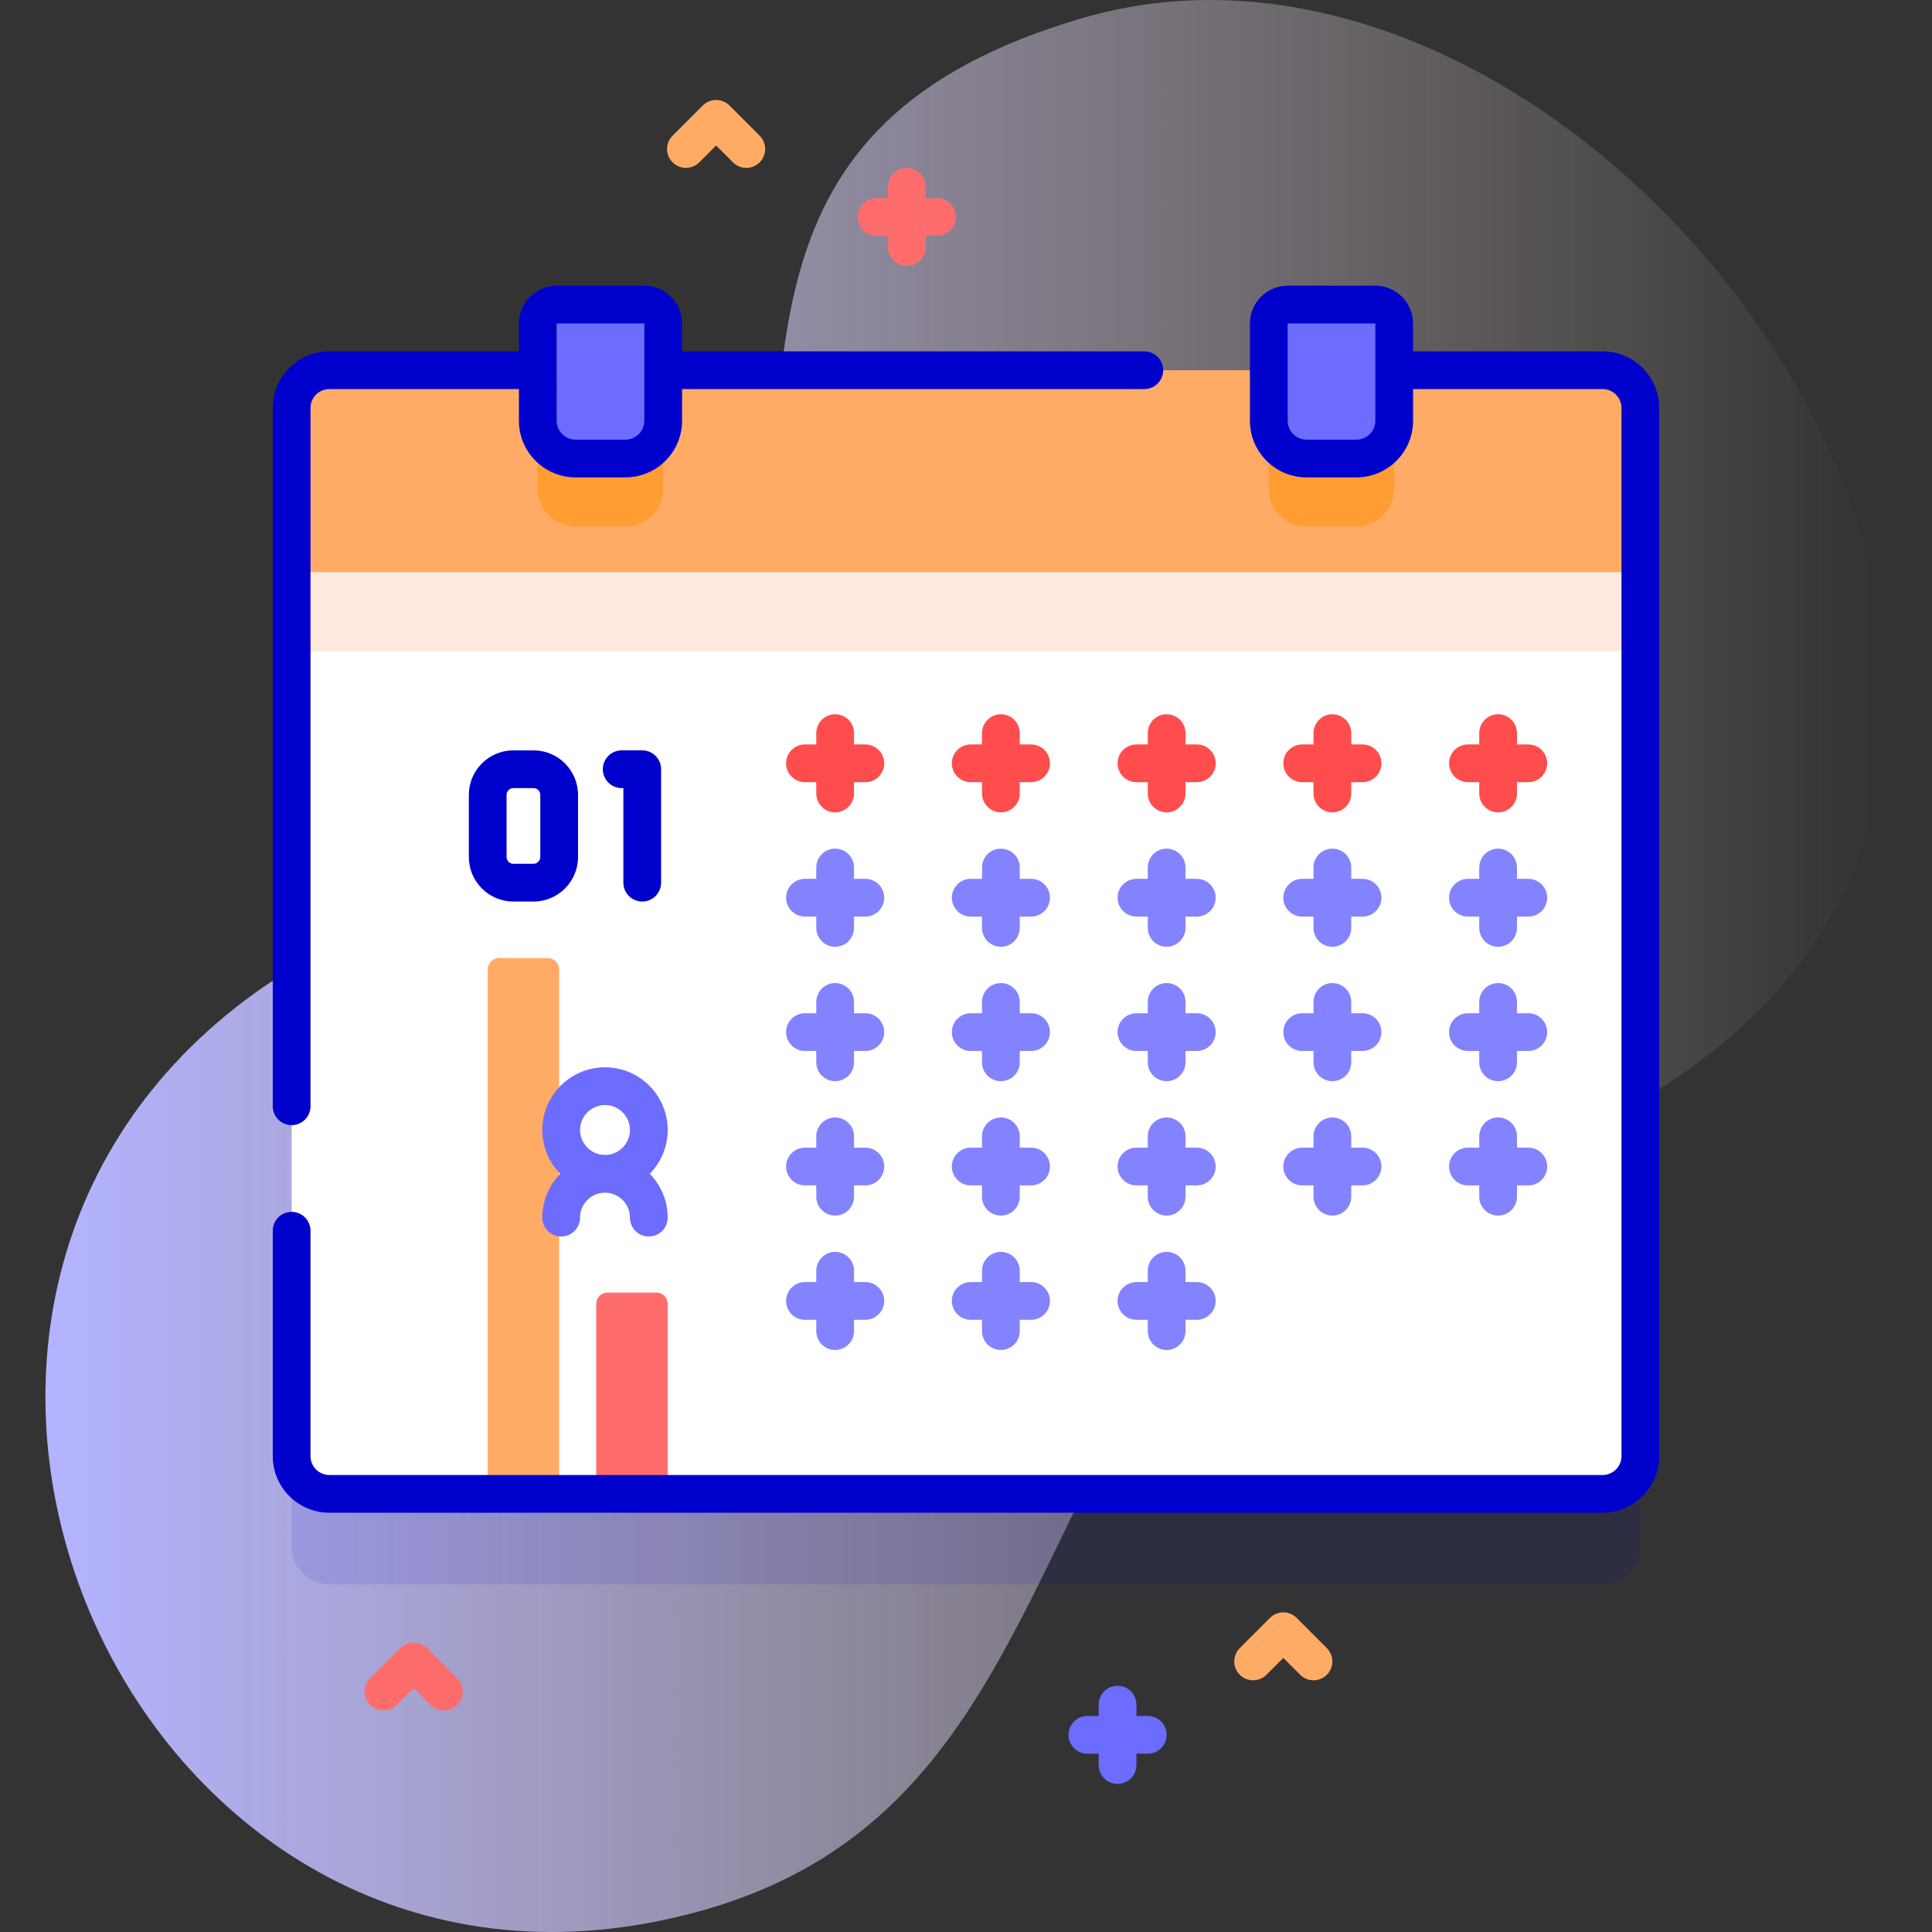 <svg id="Capa_1" enable-background="new 0 0 512 512" height="512" viewBox="0 0 512 512" width="512" xmlns="http://www.w3.org/2000/svg" xmlns:xlink="http://www.w3.org/1999/xlink"><rect x="0" y="0" width="512" height="512" fill="#333333" stroke="none"/><linearGradient id="SVGID_1_" gradientUnits="userSpaceOnUse" x1="12.034" x2="499.966" y1="256" y2="256"><stop offset=".006" stop-color="#b3b3ff"/><stop offset=".992" stop-color="#ffe8dc" stop-opacity="0"/></linearGradient><g><g><path d="m286.593 4.867c-94.351 27.746-75.427 93.585-85.98 166.539-13.171 91.052-70.095 44.365-135.496 93.537-113.054 85.001-30.931 272.636 109.468 244.14 74.552-15.131 89.786-70.095 120.193-128.824 39.333-75.972 104.558-55.259 163.066-104.856 118.655-100.582-37.403-309.897-171.251-270.536z" fill="url(#SVGID_1_)"/></g><g><g><path d="m434.71 163.15v246.74c0 5.52-4.47 10-10 10h-337.42c-5.53 0-10-4.48-10-10v-246.74z" fill="#00c" opacity=".1"/><path d="m434.71 139.15v246.74c0 5.52-4.47 10-10 10h-337.42c-5.53 0-10-4.48-10-10v-246.74z" fill="#fff"/><path d="m77.29 139.15h357.42v33.45h-357.42z" fill="#ffe8dc"/><path d="m148.184 395.889h-18.937v-138.987c0-1.657 1.343-3 3-3h12.937c1.657 0 3 1.343 3 3z" fill="#ffab66"/><path d="m158.007 345.547v50.342h18.937v-50.342c0-1.657-1.343-3-3-3h-12.937c-1.657 0-3 1.343-3 3z" fill="#ff6c6c"/><path d="m434.713 151.6h-357.426v-43.489c0-5.523 4.477-10 10-10h337.426c5.523 0 10 4.477 10 10z" fill="#ffab66"/></g><g><g fill="#ff4d4d"><path d="m229.323 197.283h-3v-3c0-2.762-2.238-5-5-5s-5 2.238-5 5v3h-3c-2.762 0-5 2.238-5 5s2.238 5 5 5h3v3c0 2.762 2.238 5 5 5s5-2.238 5-5v-3h3c2.762 0 5-2.238 5-5s-2.238-5-5-5z"/><path d="m273.246 197.283h-3v-3c0-2.762-2.238-5-5-5s-5 2.238-5 5v3h-3c-2.762 0-5 2.238-5 5s2.238 5 5 5h3v3c0 2.762 2.238 5 5 5s5-2.238 5-5v-3h3c2.762 0 5-2.238 5-5s-2.238-5-5-5z"/><path d="m317.169 197.283h-3v-3c0-2.762-2.238-5-5-5s-5 2.238-5 5v3h-3c-2.762 0-5 2.238-5 5s2.238 5 5 5h3v3c0 2.762 2.238 5 5 5s5-2.238 5-5v-3h3c2.762 0 5-2.238 5-5s-2.238-5-5-5z"/><path d="m361.092 197.283h-3v-3c0-2.762-2.238-5-5-5s-5 2.238-5 5v3h-3c-2.762 0-5 2.238-5 5s2.238 5 5 5h3v3c0 2.762 2.238 5 5 5s5-2.238 5-5v-3h3c2.762 0 5-2.238 5-5s-2.238-5-5-5z"/><path d="m405.015 197.283h-3v-3c0-2.762-2.238-5-5-5s-5 2.238-5 5v3h-3c-2.762 0-5 2.238-5 5s2.238 5 5 5h3v3c0 2.762 2.238 5 5 5s5-2.238 5-5v-3h3c2.762 0 5-2.238 5-5s-2.238-5-5-5z"/></g><g fill="#8383ff"><g><path d="m229.323 232.902h-3v-3c0-2.762-2.238-5-5-5s-5 2.238-5 5v3h-3c-2.762 0-5 2.238-5 5s2.238 5 5 5h3v3c0 2.762 2.238 5 5 5s5-2.238 5-5v-3h3c2.762 0 5-2.238 5-5s-2.238-5-5-5z"/><path d="m273.246 232.902h-3v-3c0-2.762-2.238-5-5-5s-5 2.238-5 5v3h-3c-2.762 0-5 2.238-5 5s2.238 5 5 5h3v3c0 2.762 2.238 5 5 5s5-2.238 5-5v-3h3c2.762 0 5-2.238 5-5s-2.238-5-5-5z"/><path d="m317.169 232.902h-3v-3c0-2.762-2.238-5-5-5s-5 2.238-5 5v3h-3c-2.762 0-5 2.238-5 5s2.238 5 5 5h3v3c0 2.762 2.238 5 5 5s5-2.238 5-5v-3h3c2.762 0 5-2.238 5-5s-2.238-5-5-5z"/><path d="m361.092 232.902h-3v-3c0-2.762-2.238-5-5-5s-5 2.238-5 5v3h-3c-2.762 0-5 2.238-5 5s2.238 5 5 5h3v3c0 2.762 2.238 5 5 5s5-2.238 5-5v-3h3c2.762 0 5-2.238 5-5s-2.238-5-5-5z"/><path d="m405.015 232.902h-3v-3c0-2.762-2.238-5-5-5s-5 2.238-5 5v3h-3c-2.762 0-5 2.238-5 5s2.238 5 5 5h3v3c0 2.762 2.238 5 5 5s5-2.238 5-5v-3h3c2.762 0 5-2.238 5-5s-2.238-5-5-5z"/></g><g><path d="m229.323 268.521h-3v-3c0-2.762-2.238-5-5-5s-5 2.238-5 5v3h-3c-2.762 0-5 2.238-5 5s2.238 5 5 5h3v3c0 2.762 2.238 5 5 5s5-2.238 5-5v-3h3c2.762 0 5-2.238 5-5s-2.238-5-5-5z"/><path d="m273.246 268.521h-3v-3c0-2.762-2.238-5-5-5s-5 2.238-5 5v3h-3c-2.762 0-5 2.238-5 5s2.238 5 5 5h3v3c0 2.762 2.238 5 5 5s5-2.238 5-5v-3h3c2.762 0 5-2.238 5-5s-2.238-5-5-5z"/><path d="m317.169 268.521h-3v-3c0-2.762-2.238-5-5-5s-5 2.238-5 5v3h-3c-2.762 0-5 2.238-5 5s2.238 5 5 5h3v3c0 2.762 2.238 5 5 5s5-2.238 5-5v-3h3c2.762 0 5-2.238 5-5s-2.238-5-5-5z"/><path d="m361.092 268.521h-3v-3c0-2.762-2.238-5-5-5s-5 2.238-5 5v3h-3c-2.762 0-5 2.238-5 5s2.238 5 5 5h3v3c0 2.762 2.238 5 5 5s5-2.238 5-5v-3h3c2.762 0 5-2.238 5-5s-2.238-5-5-5z"/><path d="m405.015 268.521h-3v-3c0-2.762-2.238-5-5-5s-5 2.238-5 5v3h-3c-2.762 0-5 2.238-5 5s2.238 5 5 5h3v3c0 2.762 2.238 5 5 5s5-2.238 5-5v-3h3c2.762 0 5-2.238 5-5s-2.238-5-5-5z"/></g><g><path d="m229.323 304.14h-3v-3c0-2.762-2.238-5-5-5s-5 2.238-5 5v3h-3c-2.762 0-5 2.238-5 5s2.238 5 5 5h3v3c0 2.762 2.238 5 5 5s5-2.238 5-5v-3h3c2.762 0 5-2.238 5-5s-2.238-5-5-5z"/><path d="m273.246 304.14h-3v-3c0-2.762-2.238-5-5-5s-5 2.238-5 5v3h-3c-2.762 0-5 2.238-5 5s2.238 5 5 5h3v3c0 2.762 2.238 5 5 5s5-2.238 5-5v-3h3c2.762 0 5-2.238 5-5s-2.238-5-5-5z"/><path d="m317.169 304.14h-3v-3c0-2.762-2.238-5-5-5s-5 2.238-5 5v3h-3c-2.762 0-5 2.238-5 5s2.238 5 5 5h3v3c0 2.762 2.238 5 5 5s5-2.238 5-5v-3h3c2.762 0 5-2.238 5-5s-2.238-5-5-5z"/><path d="m361.092 304.14h-3v-3c0-2.762-2.238-5-5-5s-5 2.238-5 5v3h-3c-2.762 0-5 2.238-5 5s2.238 5 5 5h3v3c0 2.762 2.238 5 5 5s5-2.238 5-5v-3h3c2.762 0 5-2.238 5-5s-2.238-5-5-5z"/><path d="m405.015 304.14h-3v-3c0-2.762-2.238-5-5-5s-5 2.238-5 5v3h-3c-2.762 0-5 2.238-5 5s2.238 5 5 5h3v3c0 2.762 2.238 5 5 5s5-2.238 5-5v-3h3c2.762 0 5-2.238 5-5s-2.238-5-5-5z"/></g><g><path d="m229.323 339.76h-3v-3c0-2.762-2.238-5-5-5s-5 2.238-5 5v3h-3c-2.762 0-5 2.238-5 5s2.238 5 5 5h3v3c0 2.762 2.238 5 5 5s5-2.238 5-5v-3h3c2.762 0 5-2.238 5-5s-2.238-5-5-5z"/><path d="m273.246 339.76h-3v-3c0-2.762-2.238-5-5-5s-5 2.238-5 5v3h-3c-2.762 0-5 2.238-5 5s2.238 5 5 5h3v3c0 2.762 2.238 5 5 5s5-2.238 5-5v-3h3c2.762 0 5-2.238 5-5s-2.238-5-5-5z"/><path d="m317.169 339.76h-3v-3c0-2.762-2.238-5-5-5s-5 2.238-5 5v3h-3c-2.762 0-5 2.238-5 5s2.238 5 5 5h3v3c0 2.762 2.238 5 5 5s5-2.238 5-5v-3h3c2.762 0 5-2.238 5-5s-2.238-5-5-5z"/></g></g></g><g><path d="m142.521 97.763v31.748c0 5.523 4.477 10 10 10h13.234c5.523 0 10-4.477 10-10v-31.748z" fill="#ff9d33"/><path d="m336.244 97.763v31.748c0 5.523 4.477 10 10 10h13.234c5.523 0 10-4.477 10-10v-31.748z" fill="#ff9d33"/><path d="m165.755 121.511h-13.234c-5.523 0-10-4.477-10-10v-25.799c0-2.761 2.239-5 5-5h23.234c2.761 0 5 2.239 5 5v25.799c0 5.523-4.477 10-10 10z" fill="#6c6cff"/><path d="m359.478 121.511h-13.234c-5.523 0-10-4.477-10-10v-25.799c0-2.761 2.239-5 5-5h23.234c2.761 0 5 2.239 5 5v25.799c0 5.523-4.477 10-10 10z" fill="#6c6cff"/><g fill="#00c"><path d="m424.713 93.111h-50.234v-7.399c0-5.514-4.486-10-10-10h-23.234c-5.514 0-10 4.486-10 10v25.799c0 8.271 6.729 15 15 15h13.234c8.271 0 15-6.729 15-15v-8.399h50.234c2.757 0 5 2.243 5 5v277.777c0 2.757-2.243 5-5 5h-337.426c-2.757 0-5-2.243-5-5v-59.727c0-2.762-2.238-5-5-5s-5 2.238-5 5v59.727c0 8.271 6.729 15 15 15h337.426c8.271 0 15-6.729 15-15v-277.778c0-8.271-6.729-15-15-15zm-60.234 18.4c0 2.757-2.243 5-5 5h-13.234c-2.757 0-5-2.243-5-5v-25.799h23.234z"/><path d="m77.287 298.172c2.762 0 5-2.238 5-5v-185.061c0-2.757 2.243-5 5-5h50.234v8.399c0 8.271 6.729 15 15 15h13.234c8.271 0 15-6.729 15-15v-8.399h122.498c2.762 0 5-2.238 5-5s-2.238-5-5-5h-122.497v-7.399c0-5.514-4.486-10-10-10h-23.234c-5.514 0-10 4.486-10 10v7.399h-50.235c-8.271 0-15 6.729-15 15v185.061c0 2.762 2.238 5 5 5zm70.234-212.46h23.234v25.799c0 2.757-2.243 5-5 5h-13.234c-2.757 0-5-2.243-5-5z"/><path d="m141.381 198.854h-5.331c-6.508 0-11.803 5.295-11.803 11.803v16.456c0 6.508 5.295 11.803 11.803 11.803h5.331c6.508 0 11.803-5.295 11.803-11.803v-16.456c0-6.509-5.295-11.803-11.803-11.803zm1.803 28.258c0 .994-.809 1.803-1.803 1.803h-5.331c-.994 0-1.803-.809-1.803-1.803v-16.456c0-.994.809-1.803 1.803-1.803h5.331c.994 0 1.803.809 1.803 1.803z"/><path d="m170.198 238.915c2.762 0 5-2.238 5-5v-30.062c0-2.762-2.238-5-5-5h-5.444c-2.762 0-5 2.238-5 5s2.238 5 5 5h.444v25.062c0 2.762 2.239 5 5 5z"/></g></g><path d="m176.944 299.457c0-9.16-7.453-16.613-16.613-16.613s-16.613 7.453-16.613 16.613c0 4.518 1.818 8.615 4.755 11.613-2.936 2.998-4.755 7.095-4.755 11.613 0 2.762 2.238 5 5 5s5-2.238 5-5c0-3.646 2.967-6.612 6.613-6.612s6.613 2.966 6.613 6.612c0 2.762 2.238 5 5 5s5-2.238 5-5c0-4.518-1.818-8.615-4.755-11.613 2.937-2.998 4.755-7.095 4.755-11.613zm-16.613-6.613c3.646 0 6.613 2.967 6.613 6.613s-2.967 6.613-6.613 6.613-6.613-2.967-6.613-6.613 2.966-6.613 6.613-6.613z" fill="#6c6cff"/><g><path d="m197.778 44.492c-1.279 0-2.56-.488-3.535-1.465l-4.465-4.464-4.465 4.464c-1.951 1.953-5.119 1.953-7.07 0-1.953-1.952-1.953-5.118 0-7.07l8-8c1.951-1.953 5.119-1.953 7.07 0l8 8c1.953 1.952 1.953 5.118 0 7.07-.975.977-2.255 1.465-3.535 1.465z" fill="#ffab66"/></g><g><path d="m348.092 445.294c-1.279 0-2.56-.488-3.535-1.465l-4.465-4.464-4.465 4.464c-1.951 1.953-5.119 1.953-7.07 0-1.953-1.952-1.953-5.118 0-7.07l8-8c1.951-1.953 5.119-1.953 7.07 0l8 8c1.953 1.952 1.953 5.118 0 7.07-.976.977-2.256 1.465-3.535 1.465z" fill="#ffab66"/></g><g><path d="m117.621 453.294c-1.279 0-2.56-.488-3.535-1.465l-4.465-4.464-4.465 4.464c-1.951 1.953-5.119 1.953-7.07 0-1.953-1.952-1.953-5.118 0-7.07l8-8c1.951-1.953 5.119-1.953 7.07 0l8 8c1.953 1.952 1.953 5.118 0 7.07-.975.977-2.256 1.465-3.535 1.465z" fill="#ff6c6c"/></g><path d="m248.323 52.489h-3v-3c0-2.762-2.238-5-5-5s-5 2.238-5 5v3h-3c-2.762 0-5 2.238-5 5s2.238 5 5 5h3v3c0 2.762 2.238 5 5 5s5-2.238 5-5v-3h3c2.762 0 5-2.238 5-5s-2.238-5-5-5z" fill="#ff6c6c"/><path d="m304.169 454.749h-3v-3c0-2.762-2.238-5-5-5s-5 2.238-5 5v3h-3c-2.762 0-5 2.238-5 5s2.238 5 5 5h3v3c0 2.762 2.238 5 5 5s5-2.238 5-5v-3h3c2.762 0 5-2.238 5-5s-2.238-5-5-5z" fill="#6c6cff"/></g></g></svg>